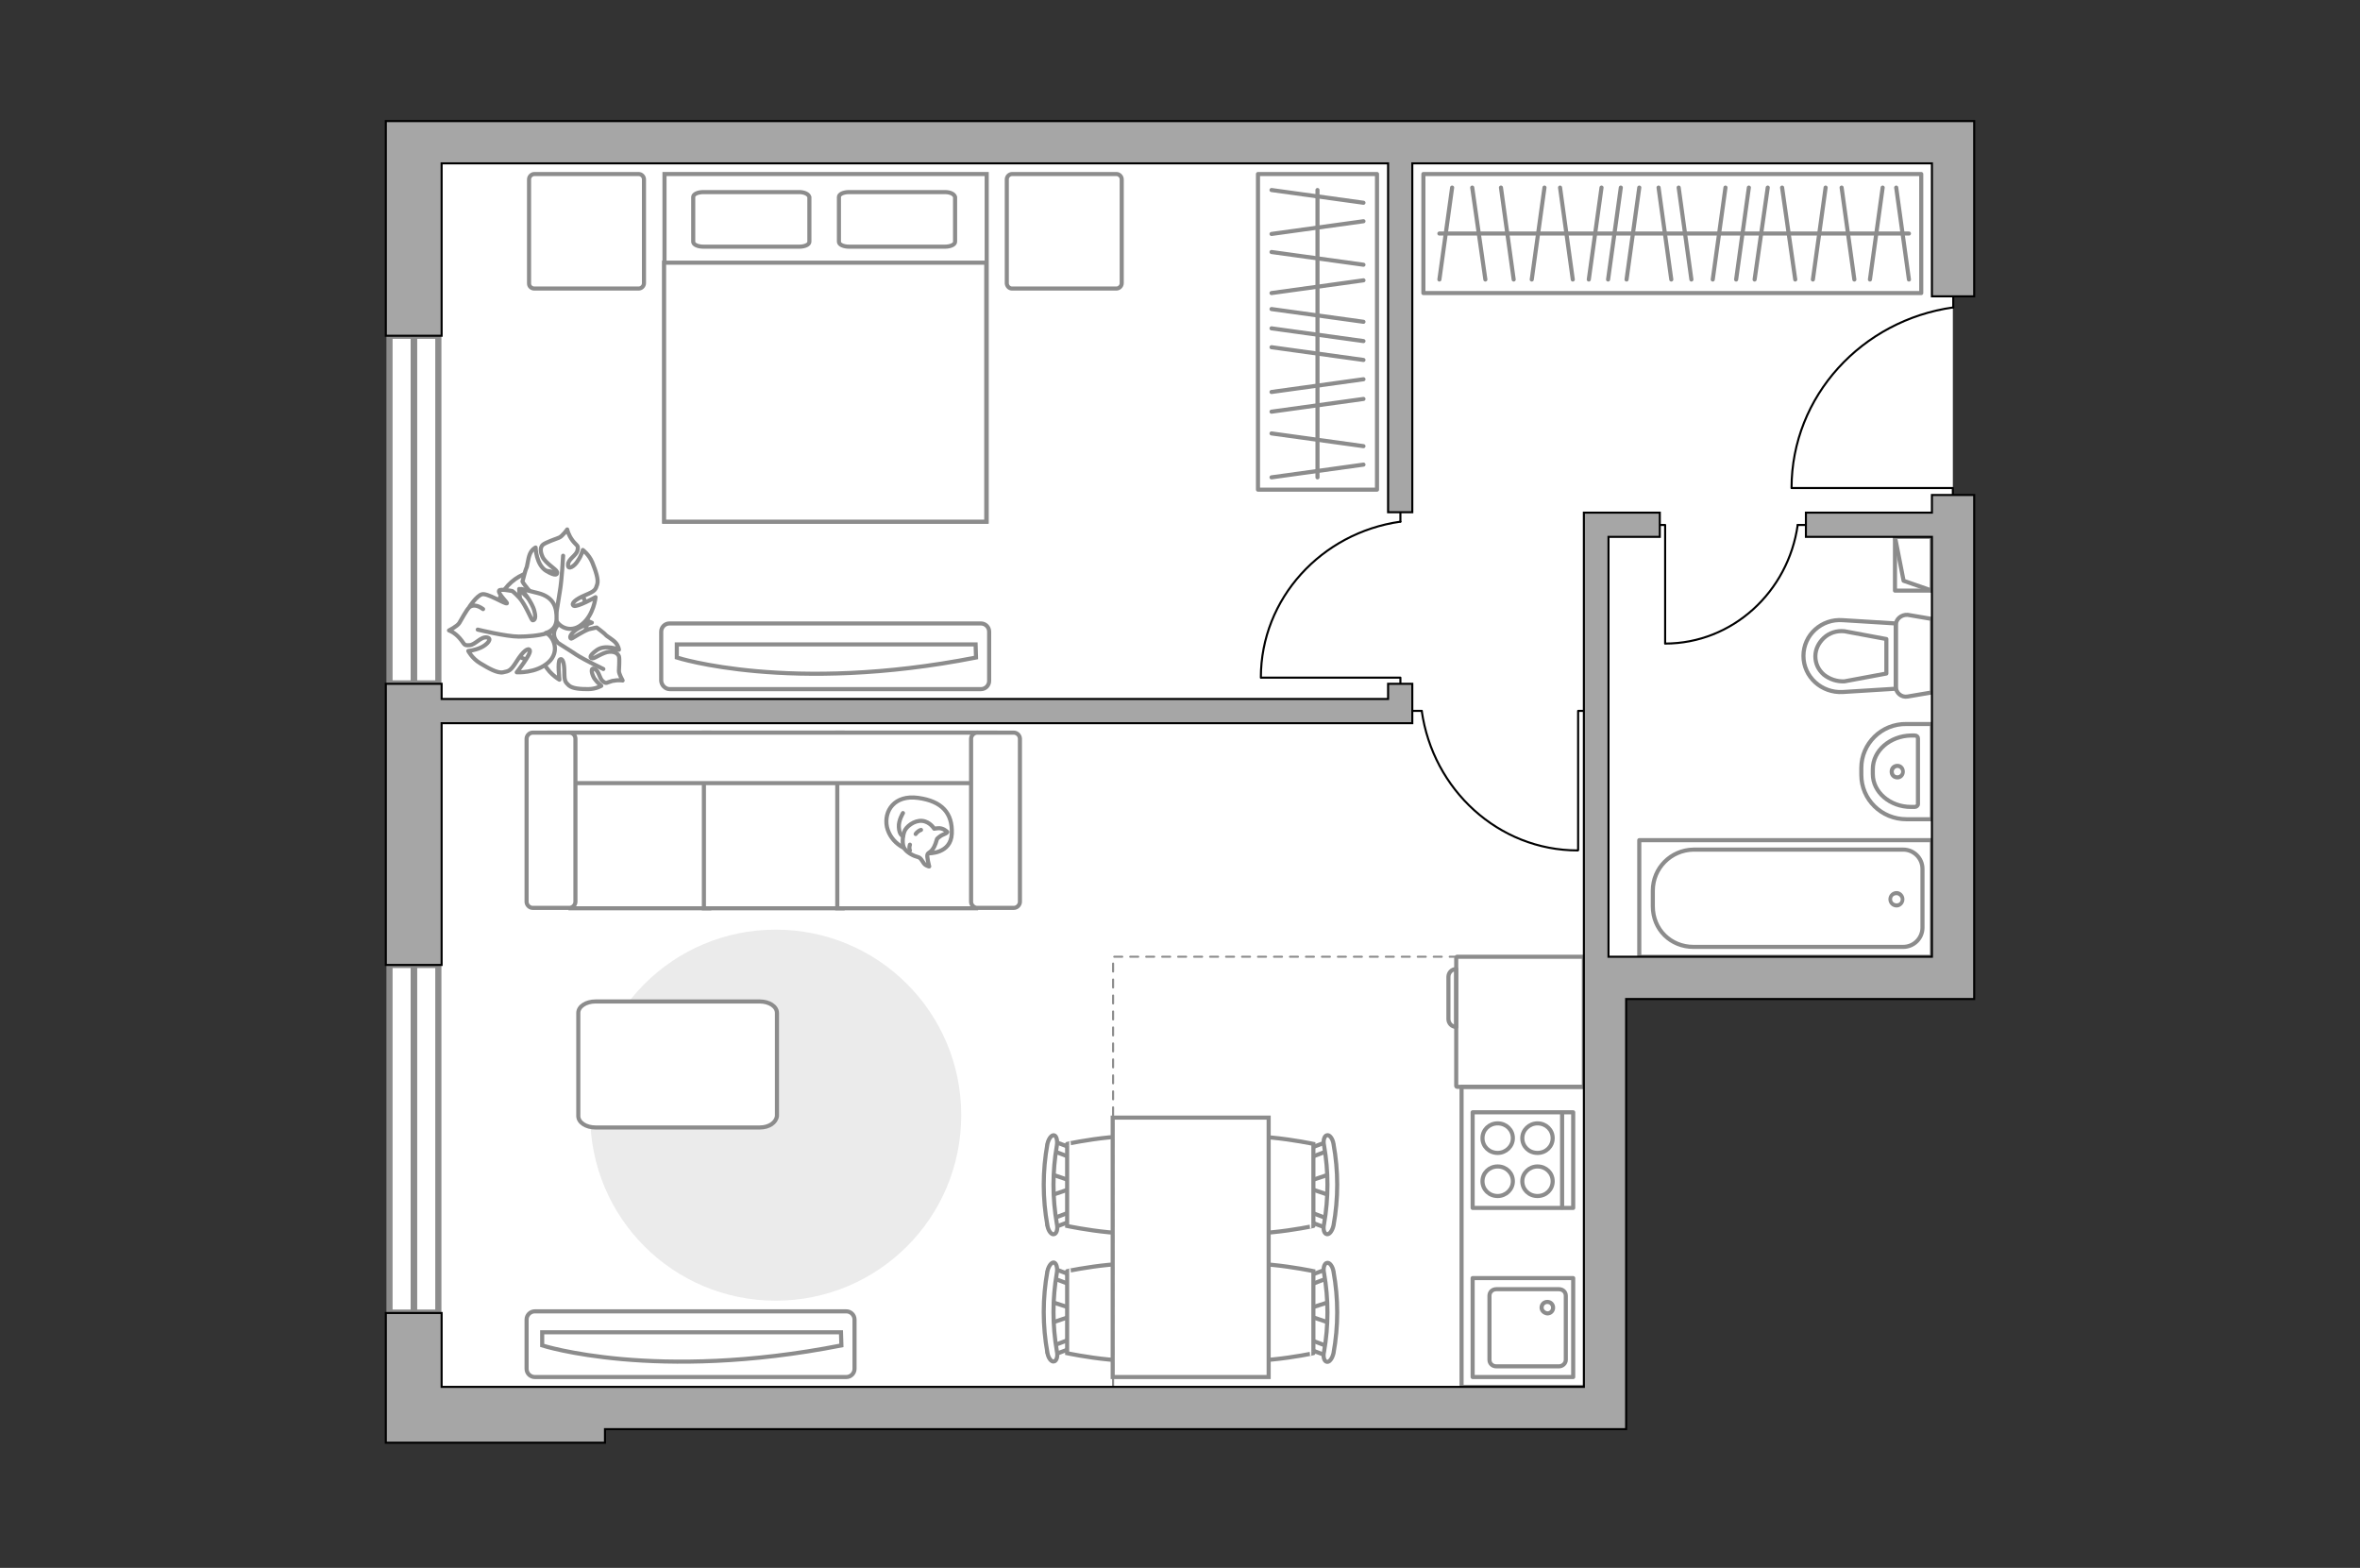 <?xml version="1.0" encoding="utf-8"?>
<!-- Generator: Adobe Illustrator 18.1.1, SVG Export Plug-In . SVG Version: 6.00 Build 0)  -->
<svg version="1.1" id="Слой_1" xmlns="http://www.w3.org/2000/svg" xmlns:xlink="http://www.w3.org/1999/xlink" x="0px" y="0px"
	 width="575px" height="382px" viewBox="0 0 575 382" enable-background="new 0 0 575 382" xml:space="preserve">
<rect x="0" y="0" width="575" height="382" fill="#333333" stroke="none"/>
<g id="bg">
	<polygon fill="#FFFFFF" points="475.8,34 390.2,34 371.2,34 100.8,34 100.8,343 390.2,343 390.2,240.3 475.8,240.3 	"/>
</g>
<g id="windows">
	<g>
		<path id="Vector_118_4_" fill="#FFFFFF" stroke="#8C8C8C" stroke-width="1.5" stroke-linecap="round" stroke-miterlimit="10" d="
			M100.8,81.8h-5.9v84.7h5.9V81.8z"/>
		<path id="Vector_124_4_" fill="#FFFFFF" stroke="#8C8C8C" stroke-width="1.5" stroke-linecap="round" stroke-miterlimit="10" d="
			M106.8,81.8h-5.9v84.7h5.9V81.8z"/>
	</g>
	<g>
		<path id="Vector_118_1_" fill="#FFFFFF" stroke="#8C8C8C" stroke-width="1.5" stroke-linecap="round" stroke-miterlimit="10" d="
			M100.8,235.1h-5.9v84.7h5.9V235.1z"/>
		<path id="Vector_124_1_" fill="#FFFFFF" stroke="#8C8C8C" stroke-width="1.5" stroke-linecap="round" stroke-miterlimit="10" d="
			M106.8,235.1h-5.9v84.7h5.9V235.1z"/>
	</g>
</g>
<g id="furniture">
	<g>
		
			<rect x="346.8" y="42.4" fill="none" stroke="#8C8C8C" stroke-linecap="round" stroke-linejoin="round" stroke-miterlimit="10" width="121.3" height="29"/>
		
			<line fill="none" stroke="#8C8C8C" stroke-linecap="round" stroke-linejoin="round" stroke-miterlimit="10" x1="434.2" y1="45.7" x2="437.4" y2="68.1"/>
		
			<line fill="none" stroke="#8C8C8C" stroke-linecap="round" stroke-linejoin="round" stroke-miterlimit="10" x1="448.7" y1="45.7" x2="451.8" y2="68.1"/>
		
			<line fill="none" stroke="#8C8C8C" stroke-linecap="round" stroke-linejoin="round" stroke-miterlimit="10" x1="430.7" y1="45.7" x2="427.5" y2="68.1"/>
		
			<line fill="none" stroke="#8C8C8C" stroke-linecap="round" stroke-linejoin="round" stroke-miterlimit="10" x1="426.1" y1="45.7" x2="423" y2="68.1"/>
		
			<line fill="none" stroke="#8C8C8C" stroke-linecap="round" stroke-linejoin="round" stroke-miterlimit="10" x1="420.4" y1="45.7" x2="417.3" y2="68.1"/>
		
			<line fill="none" stroke="#8C8C8C" stroke-linecap="round" stroke-linejoin="round" stroke-miterlimit="10" x1="399.4" y1="45.7" x2="396.3" y2="68.1"/>
		
			<line fill="none" stroke="#8C8C8C" stroke-linecap="round" stroke-linejoin="round" stroke-miterlimit="10" x1="394.9" y1="45.7" x2="391.8" y2="68.1"/>
		
			<line fill="none" stroke="#8C8C8C" stroke-linecap="round" stroke-linejoin="round" stroke-miterlimit="10" x1="353.8" y1="45.7" x2="350.7" y2="68.1"/>
		
			<line fill="none" stroke="#8C8C8C" stroke-linecap="round" stroke-linejoin="round" stroke-miterlimit="10" x1="444.8" y1="45.7" x2="441.7" y2="68.1"/>
		
			<line fill="none" stroke="#8C8C8C" stroke-linecap="round" stroke-linejoin="round" stroke-miterlimit="10" x1="458.7" y1="45.7" x2="455.6" y2="68.1"/>
		
			<line fill="none" stroke="#8C8C8C" stroke-linecap="round" stroke-linejoin="round" stroke-miterlimit="10" x1="365.7" y1="45.7" x2="368.8" y2="68.1"/>
		
			<line fill="none" stroke="#8C8C8C" stroke-linecap="round" stroke-linejoin="round" stroke-miterlimit="10" x1="358.7" y1="45.7" x2="361.9" y2="68.1"/>
		
			<line fill="none" stroke="#8C8C8C" stroke-linecap="round" stroke-linejoin="round" stroke-miterlimit="10" x1="380.1" y1="45.7" x2="383.2" y2="68.1"/>
		
			<line fill="none" stroke="#8C8C8C" stroke-linecap="round" stroke-linejoin="round" stroke-miterlimit="10" x1="409" y1="45.7" x2="412.1" y2="68.1"/>
		
			<line fill="none" stroke="#8C8C8C" stroke-linecap="round" stroke-linejoin="round" stroke-miterlimit="10" x1="404.1" y1="45.7" x2="407.2" y2="68.1"/>
		
			<line fill="none" stroke="#8C8C8C" stroke-linecap="round" stroke-linejoin="round" stroke-miterlimit="10" x1="376.3" y1="45.7" x2="373.2" y2="68.1"/>
		
			<line fill="none" stroke="#8C8C8C" stroke-linecap="round" stroke-linejoin="round" stroke-miterlimit="10" x1="390.2" y1="45.7" x2="387.1" y2="68.1"/>
		
			<line fill="none" stroke="#8C8C8C" stroke-linecap="round" stroke-linejoin="round" stroke-miterlimit="10" x1="462" y1="45.7" x2="465.1" y2="68.1"/>
		
			<line fill="none" stroke="#8C8C8C" stroke-linecap="round" stroke-linejoin="round" stroke-miterlimit="10" x1="350.7" y1="56.9" x2="465.1" y2="56.9"/>
	</g>
	<g>
		
			<rect x="306.5" y="42.4" fill="none" stroke="#8C8C8C" stroke-linecap="round" stroke-linejoin="round" stroke-miterlimit="10" width="29" height="76.9"/>
		
			<line fill="none" stroke="#8C8C8C" stroke-linecap="round" stroke-linejoin="round" stroke-miterlimit="10" x1="332.2" y1="108.7" x2="309.8" y2="105.6"/>
		
			<line fill="none" stroke="#8C8C8C" stroke-linecap="round" stroke-linejoin="round" stroke-miterlimit="10" x1="332.2" y1="87.7" x2="309.8" y2="84.6"/>
		
			<line fill="none" stroke="#8C8C8C" stroke-linecap="round" stroke-linejoin="round" stroke-miterlimit="10" x1="332.2" y1="83.1" x2="309.8" y2="80"/>
		
			<line fill="none" stroke="#8C8C8C" stroke-linecap="round" stroke-linejoin="round" stroke-miterlimit="10" x1="332.2" y1="49.4" x2="309.8" y2="46.3"/>
		
			<line fill="none" stroke="#8C8C8C" stroke-linecap="round" stroke-linejoin="round" stroke-miterlimit="10" x1="332.2" y1="53.9" x2="309.8" y2="57"/>
		
			<line fill="none" stroke="#8C8C8C" stroke-linecap="round" stroke-linejoin="round" stroke-miterlimit="10" x1="332.2" y1="68.3" x2="309.8" y2="71.4"/>
		
			<line fill="none" stroke="#8C8C8C" stroke-linecap="round" stroke-linejoin="round" stroke-miterlimit="10" x1="332.2" y1="97.2" x2="309.8" y2="100.3"/>
		
			<line fill="none" stroke="#8C8C8C" stroke-linecap="round" stroke-linejoin="round" stroke-miterlimit="10" x1="332.2" y1="92.4" x2="309.8" y2="95.5"/>
		
			<line fill="none" stroke="#8C8C8C" stroke-linecap="round" stroke-linejoin="round" stroke-miterlimit="10" x1="332.2" y1="64.5" x2="309.8" y2="61.4"/>
		
			<line fill="none" stroke="#8C8C8C" stroke-linecap="round" stroke-linejoin="round" stroke-miterlimit="10" x1="332.2" y1="78.4" x2="309.8" y2="75.3"/>
		
			<line fill="none" stroke="#8C8C8C" stroke-linecap="round" stroke-linejoin="round" stroke-miterlimit="10" x1="332.2" y1="113.2" x2="309.8" y2="116.3"/>
		
			<line fill="none" stroke="#8C8C8C" stroke-linecap="round" stroke-linejoin="round" stroke-miterlimit="10" x1="321" y1="46.3" x2="321" y2="116.3"/>
	</g>
	<path id="Vector_96_1_" fill="#EBEBEB" d="M189,226.5c25,0,45.2,20.2,45.2,45.2S214,316.9,189,316.9s-45.2-20.2-45.2-45.2
		S164,226.5,189,226.5z"/>
	<g>
		<path id="Vector_54_1_" fill="#FFFFFF" stroke="#8C8C8C" stroke-miterlimit="10" d="M139,178.5h33.8v42.8H139V178.5z"/>
		<path id="Vector_55_1_" fill="#FFFFFF" stroke="#8C8C8C" stroke-miterlimit="10" d="M171.5,178.5h33.8v42.8h-33.8V178.5z"/>
		<path id="Vector_56_1_" fill="#FFFFFF" stroke="#8C8C8C" stroke-miterlimit="10" d="M204,178.5h33.8v42.8H204V178.5z"/>
		<path id="Vector_57_1_" fill="#FFFFFF" stroke="#8C8C8C" stroke-miterlimit="10" d="M137.2,190.8l-3.2-12.3h108.5v12.3H137.2z"/>
		<path id="Vector_58_1_" fill="#FFFFFF" stroke="#8C8C8C" stroke-miterlimit="10" d="M140.2,180v39.7c0,0.8-0.7,1.5-1.5,1.5h-8.9
			c-0.8,0-1.5-0.7-1.5-1.5V180c0-0.8,0.7-1.5,1.5-1.5h8.9C139.6,178.5,140.2,179.2,140.2,180z"/>
		<path id="Vector_59_1_" fill="#FFFFFF" stroke="#8C8C8C" stroke-miterlimit="10" d="M248.5,180v39.7c0,0.8-0.7,1.5-1.5,1.5h-8.9
			c-0.8,0-1.5-0.7-1.5-1.5V180c0-0.8,0.7-1.5,1.5-1.5h8.9C247.8,178.5,248.5,179.2,248.5,180z"/>
		<g>
			<path fill="#FFFFFF" stroke="#8C8C8C" stroke-linecap="round" stroke-linejoin="round" stroke-miterlimit="10" d="M226.2,207.9
				c0,0,5.5,0.2,5.7-4.8s-2.4-7.9-8.2-8.7s-8.4,3.2-7.6,7.1C217,205.3,220.7,207.9,226.2,207.9z"/>
			<path fill="#FFFFFF" stroke="#8C8C8C" stroke-linecap="round" stroke-linejoin="round" stroke-miterlimit="10" d="M228.3,204.4
				c0,0,0.6-0.7,1.6-1.1c1-0.4,0.9-0.6,0.9-0.6s-1-1.1-2.4-0.9c-0.8,0.1-0.8,0.1-0.8,0.1s-1-1.7-2.9-1.9s-4,1.4-4.4,2.7
				c-0.4,1.2-0.6,3.1,0.1,4.1c0.7,1,2.3,1.8,3.2,2c1,0.2,1.2,1.6,2,2s0.8,0.3,0.8,0.3s-0.7-2.5-0.4-3
				C226.3,207.5,227.4,207.8,228.3,204.4z"/>
			<path fill="#FFFFFF" stroke="#8C8C8C" stroke-linecap="round" stroke-linejoin="round" stroke-miterlimit="10" d="M223.1,203.2
				c0,0,0.4-0.7,1.3-1"/>
			<path fill="#FFFFFF" stroke="#8C8C8C" stroke-linecap="round" stroke-linejoin="round" stroke-miterlimit="10" d="M221.7,205.8
				c0,0-0.3,0.8,0,1.4"/>
			<path fill="none" stroke="#8C8C8C" stroke-linecap="round" stroke-linejoin="round" stroke-miterlimit="10" d="M220,203.7
				c0,0-0.9-0.2-1-2.2c-0.1-1.6,1-3.4,1-3.4"/>
		</g>
	</g>
	<path id="Vector_84_1_" fill="#FFFFFF" stroke="#8C8C8C" stroke-miterlimit="10" d="M185.1,274.7h-40c-2.3,0-4.2-1.2-4.2-2.8v-25.1
		c0-1.6,1.9-2.8,4.2-2.8h40c2.3,0,4.2,1.2,4.2,2.8v25.1C189.1,273.5,187.4,274.7,185.1,274.7z"/>
	<g>
		<g>
			<path fill="#FFFFFF" stroke="#8C8C8C" stroke-miterlimit="10" d="M130.3,335.5h75.9c1.1,0,2-0.9,2-2v-12c0-1.1-0.9-2-2-2h-75.9
				c-1.1,0-2,0.9-2,2v12C128.3,334.6,129.2,335.5,130.3,335.5z"/>
			<path id="Vector_103_2_" fill="#FFFFFF" stroke="#8C8C8C" stroke-miterlimit="10" d="M204.9,324.6h-72.8v3.2c0,0,27.6,8.9,72.9,0
				L204.9,324.6z"/>
		</g>
	</g>
	<path id="Vector_97_4_" fill="#FFFFFF" stroke="#8C8C8C" stroke-miterlimit="10" d="M246.6,70.3H272c0.7,0,1.3-0.6,1.3-1.3V43.7
		c0-0.7-0.6-1.3-1.3-1.3h-25.4c-0.7,0-1.3,0.6-1.3,1.3v25.4C245.4,69.8,245.9,70.3,246.6,70.3z"/>
	<path id="Vector_97_1_" fill="#FFFFFF" stroke="#8C8C8C" stroke-miterlimit="10" d="M130.2,70.3h25.4c0.7,0,1.3-0.6,1.3-1.3V43.7
		c0-0.7-0.6-1.3-1.3-1.3h-25.4c-0.7,0-1.3,0.6-1.3,1.3v25.4C128.9,69.8,129.5,70.3,130.2,70.3z"/>
	<g>
		<path id="Vector_98_2_" fill="#FFFFFF" stroke="#8C8C8C" stroke-miterlimit="10" d="M161.9,127.1h78.5V42.4h-78.5V127.1z"/>
		<path id="Vector_99_2_" fill="#FFFFFF" stroke="#8C8C8C" stroke-miterlimit="10" d="M240.3,127.1h-78.5V64H231h9.3v8.6V127.1z"/>
		<path id="Vector_100_2_" fill="#FFFFFF" stroke="#8C8C8C" stroke-miterlimit="10" d="M194.7,46.8h-23.3c-1.4,0-2.5,0.5-2.5,1.2
			v10.9c0,0.7,1.1,1.2,2.5,1.2h23.3c1.4,0,2.5-0.5,2.5-1.2V48C197,47.3,196,46.8,194.7,46.8z"/>
		<path id="Vector_101_2_" fill="#FFFFFF" stroke="#8C8C8C" stroke-miterlimit="10" d="M230.2,46.8h-23.3c-1.4,0-2.5,0.5-2.5,1.2
			v10.9c0,0.7,1.1,1.2,2.5,1.2h23.3c1.4,0,2.5-0.5,2.5-1.2V48C232.5,47.3,231.6,46.8,230.2,46.8z"/>
	</g>
	<g>
		<g>
			<path fill="#FFFFFF" stroke="#8C8C8C" stroke-miterlimit="10" d="M163.2,167.9H239c1.1,0,2-0.9,2-2v-12c0-1.1-0.9-2-2-2h-75.9
				c-1.1,0-2,0.9-2,2v12C161.2,167,162.1,167.9,163.2,167.9z"/>
			<path id="Vector_103_1_" fill="#FFFFFF" stroke="#8C8C8C" stroke-miterlimit="10" d="M237.7,157h-72.8v3.2c0,0,27.6,8.9,72.9,0
				L237.7,157z"/>
		</g>
	</g>
	<g>
		<g id="Group_6_1_">
			<g id="Group_7_1_">
				<path id="Vector_15_1_" fill="#FFFFFF" stroke="#8C8C8C" stroke-miterlimit="10" d="M255.9,317.1l5.6,1.8v1.6l-5.6,1.9V317.1z"
					/>
			</g>
			<g id="Group_8_1_">
				<path id="Vector_16_1_" fill="#FFFFFF" stroke="#8C8C8C" stroke-miterlimit="10" d="M261.3,327.6c0,0.5-0.3,1-0.6,1l-4.5,1.7
					c-0.4,0.2-0.8-0.2-1-0.8c-0.1-0.6,0.2-1.2,0.5-1.3l4.5-1.7c0.4-0.2,0.8,0.2,1,0.8C261.3,327.4,261.3,327.6,261.3,327.6z"/>
			</g>
			<g id="Group_9_1_">
				<path id="Vector_17_1_" fill="#FFFFFF" stroke="#8C8C8C" stroke-miterlimit="10" d="M261.3,311.7c0,0.1,0,0.2,0,0.3
					c-0.1,0.6-0.5,1-1,0.8l-4.5-1.7c-0.4-0.2-0.7-0.8-0.5-1.4c0.1-0.6,0.5-1,1-0.8l4.5,1.7C261.1,310.8,261.3,311.2,261.3,311.7z"/>
			</g>
			<path id="Vector_18_1_" fill="#FFFFFF" stroke="#8C8C8C" stroke-miterlimit="10" d="M283.4,309.7c3.5,3.5,3.5,16.5,0,20
				c-4.1,4.1-23.4,0-23.4,0v-20C260,309.7,279.3,305.6,283.4,309.7z"/>
			<path id="Vector_19_1_" fill="#FFFFFF" stroke="#8C8C8C" stroke-miterlimit="10" d="M257.5,310.1c-1.1,6.3-1.1,12.8,0,19.1
				c0.3,1.3-0.1,2.4-0.7,2.5c-0.6,0.2-1.4-0.8-1.6-2.1c-1.2-6.6-1.2-13.3,0-19.9c0.3-1.3,1-2.2,1.6-2.1
				C257.4,307.8,257.7,308.9,257.5,310.1z"/>
		</g>
		<g id="Group_2_2_">
			<g id="Group_3_2_">
				<path id="Vector_10_2_" fill="#FFFFFF" stroke="#8C8C8C" stroke-miterlimit="10" d="M255.9,286l5.6,1.9v1.5l-5.6,1.9V286z"/>
			</g>
			<g id="Group_4_2_">
				<path id="Vector_11_2_" fill="#FFFFFF" stroke="#8C8C8C" stroke-miterlimit="10" d="M261.3,296.6c0,0.5-0.3,1-0.6,1l-4.5,1.7
					c-0.4,0.2-0.8-0.2-1-0.8c-0.1-0.6,0.2-1.2,0.5-1.3l4.5-1.7c0.4-0.2,0.8,0.2,1,0.8C261.3,296.4,261.3,296.5,261.3,296.6z"/>
			</g>
			<g id="Group_5_2_">
				<path id="Vector_12_2_" fill="#FFFFFF" stroke="#8C8C8C" stroke-miterlimit="10" d="M261.3,280.7c0,0.1,0,0.2,0,0.3
					c-0.1,0.6-0.5,1-1,0.8l-4.5-1.7c-0.4-0.2-0.7-0.8-0.5-1.4c0.1-0.6,0.5-1,1-0.8l4.5,1.7C261.1,279.8,261.3,280.2,261.3,280.7z"/>
			</g>
			<path id="Vector_13_2_" fill="#FFFFFF" stroke="#8C8C8C" stroke-miterlimit="10" d="M283.4,278.7c3.5,3.5,3.5,16.5,0,20
				c-4.1,4.1-23.4,0-23.4,0v-20C260,278.7,279.3,274.5,283.4,278.7z"/>
			<path id="Vector_14_2_" fill="#FFFFFF" stroke="#8C8C8C" stroke-miterlimit="10" d="M257.5,279.1c-1.1,6.3-1.1,12.8,0,19.1
				c0.3,1.3-0.1,2.4-0.7,2.5c-0.6,0.2-1.4-0.8-1.6-2.1c-1.2-6.6-1.2-13.3,0-19.9c0.3-1.3,1-2.2,1.6-2.1S257.7,277.9,257.5,279.1z"/>
		</g>
		<g id="Group_14_2_">
			<g id="Group_15_2_">
				<path id="Vector_25_1_" fill="#FFFFFF" stroke="#8C8C8C" stroke-miterlimit="10" d="M324.2,322.4l-5.6-1.9v-1.6l5.6-1.8V322.4z"
					/>
			</g>
			<g id="Group_16_2_">
				<path id="Vector_26_1_" fill="#FFFFFF" stroke="#8C8C8C" stroke-miterlimit="10" d="M318.7,311.7c0-0.5,0.3-1,0.6-1l4.5-1.7
					c0.4-0.2,0.8,0.2,1,0.8c0.1,0.6-0.2,1.2-0.5,1.3l-4.5,1.7c-0.4,0.2-0.8-0.2-1-0.8C318.7,312,318.7,311.9,318.7,311.7z"/>
			</g>
			<g id="Group_17_2_">
				<path id="Vector_27_1_" fill="#FFFFFF" stroke="#8C8C8C" stroke-miterlimit="10" d="M318.7,327.7c0-0.1,0-0.2,0-0.3
					c0.1-0.6,0.5-1,1-0.8l4.5,1.7c0.4,0.2,0.7,0.8,0.5,1.4c-0.1,0.6-0.5,1-1,0.8l-4.5-1.7C318.9,328.6,318.7,328.2,318.7,327.7z"/>
			</g>
			<path id="Vector_28_2_" fill="#FFFFFF" stroke="#8C8C8C" stroke-miterlimit="10" d="M296.6,329.7c-3.5-3.5-3.5-16.5,0-20
				c4.1-4.1,23.4,0,23.4,0v20C320.1,329.7,300.8,333.8,296.6,329.7z"/>
			<path id="Vector_29_2_" fill="#FFFFFF" stroke="#8C8C8C" stroke-miterlimit="10" d="M322.6,329.3c1.1-6.3,1.1-12.8,0-19.1
				c-0.3-1.3,0.1-2.4,0.7-2.5c0.6-0.2,1.4,0.8,1.6,2.1c1.2,6.6,1.2,13.3,0,19.9c-0.3,1.3-1,2.2-1.6,2.1
				C322.6,331.7,322.3,330.5,322.6,329.3z"/>
		</g>
		<g id="Group_18_2_">
			<g id="Group_19_2_">
				<path id="Vector_30_2_" fill="#FFFFFF" stroke="#8C8C8C" stroke-miterlimit="10" d="M324.2,291.3l-5.6-1.9v-1.5l5.6-1.9V291.3z"
					/>
			</g>
			<g id="Group_20_2_">
				<path id="Vector_31_2_" fill="#FFFFFF" stroke="#8C8C8C" stroke-miterlimit="10" d="M318.7,280.7c0-0.5,0.3-1,0.6-1l4.5-1.7
					c0.4-0.2,0.8,0.2,1,0.8c0.1,0.6-0.2,1.2-0.5,1.3l-4.5,1.7c-0.4,0.2-0.8-0.2-1-0.8C318.7,280.9,318.7,280.9,318.7,280.7z"/>
			</g>
			<g id="Group_21_2_">
				<path id="Vector_32_2_" fill="#FFFFFF" stroke="#8C8C8C" stroke-miterlimit="10" d="M318.7,296.6c0-0.1,0-0.2,0-0.3
					c0.1-0.6,0.5-1,1-0.8l4.5,1.7c0.4,0.2,0.7,0.8,0.5,1.4c-0.1,0.6-0.5,1-1,0.8l-4.5-1.7C318.9,297.6,318.7,297.1,318.7,296.6z"/>
			</g>
			<path id="Vector_33_2_" fill="#FFFFFF" stroke="#8C8C8C" stroke-miterlimit="10" d="M296.6,298.7c-3.5-3.5-3.5-16.5,0-20
				c4.1-4.1,23.4,0,23.4,0v20C320.1,298.7,300.8,302.8,296.6,298.7z"/>
			<path id="Vector_34_2_" fill="#FFFFFF" stroke="#8C8C8C" stroke-miterlimit="10" d="M322.6,298.2c1.1-6.3,1.1-12.8,0-19.1
				c-0.3-1.3,0.1-2.4,0.7-2.5c0.6-0.2,1.4,0.8,1.6,2.1c1.2,6.6,1.2,13.3,0,19.9c-0.3,1.3-1,2.2-1.6,2.1
				C322.6,300.6,322.3,299.5,322.6,298.2z"/>
		</g>
		<path id="Vector_35_1_" fill="#FFFFFF" stroke="#8C8C8C" stroke-miterlimit="10" d="M271.1,335.5v-63.2h38v51.1v12.1H271.1z"/>
		<path id="kitchen_1_" fill="none" stroke="#8C8C8C" stroke-linecap="round" stroke-linejoin="round" stroke-miterlimit="10" d="
			M293.1,317.1"/>
	</g>
	<g>
		<path id="Vector_8_1_" fill="none" stroke="#8C8C8C" stroke-linecap="round" stroke-linejoin="round" stroke-miterlimit="10" d="
			M354.8,233.4v31.2c0,0.1,0.1,0.2,0.2,0.2h30.9v-31.7H355C354.9,233.2,354.8,233.3,354.8,233.4z"/>
		<path id="Vector_9_1_" fill="none" stroke="#8C8C8C" stroke-linecap="round" stroke-linejoin="round" stroke-miterlimit="10" d="
			M354.8,250.2v-14.1c-1.1,0-1.9,0.9-1.9,1.9v10.3C352.9,249.3,353.7,250.2,354.8,250.2z"/>
	</g>
	<g>
		<path id="Vector_60_2_" fill="#FFFFFF" stroke="#8C8C8C" stroke-miterlimit="10" d="M140.2,157.8c4.2-4.5,3.9-11.6-0.6-15.8
			s-11.6-3.9-15.8,0.6c-4.2,4.5-3.9,11.6,0.6,15.8C128.9,162.6,136,162.4,140.2,157.8z"/>
		<path fill="#FFFFFF" stroke="#8C8C8C" stroke-linecap="round" stroke-linejoin="round" stroke-miterlimit="10" d="M135.7,156.3
			c0,0-1.4-1.4-0.3-3.3c1.1-1.9,2.7-3.3,5.7-2.4c3,1,3.1,1.1,3.1,1.1s-3.2,1-4.4,2.2c-1.3,1.2-0.8,1.7-0.6,1.7s2.8-1.8,4.3-2.3
			c1.6-0.4,1.9-0.4,1.9-0.4s2,1.5,2.2,1.8s1.7,1.1,2.4,1.9c0.7,0.8,0.8,1.7,0.8,1.7s-3.3-1.4-5.4,0.1c-2.1,1.5-1.6,2-1,2
			c0.5,0,2.6-1.5,4-1.6s2.1,0.4,2.4,1.1c0.2,0.7,0,2.9,0,3.6c0,0.7,0.9,2.3,0.9,2.3s-1-0.2-2.5,0.1c-1.5,0.4-1.4,0.8-2.3,0.1
			s-0.9-2.5-2-3s-0.8,1.1-0.1,2.3c0.8,1.1,1.7,1.8,1.7,1.8s-1.3,0.8-3.2,0.8c-1.8,0-3.8-0.1-4.7-0.9c-0.8-0.8-1.1-0.9-1.1-3.2
			c0-2.2-0.4-3.6-1.1-3.1c-0.6,0.5-0.1,4.9-0.1,4.9s-3.2-1.8-4.1-4.9C131.3,157.7,134.1,156,135.7,156.3z"/>
		<path fill="none" stroke="#8C8C8C" stroke-linecap="round" stroke-linejoin="round" stroke-miterlimit="10" d="M147,163
			c0,0-4.6-2.2-6.6-3.5c-1.3-0.9-3.8-2.4-4.8-3.1c-1.5-1-2.6-2.3-3.4-3.9"/>
		<path fill="#FFFFFF" stroke="#8C8C8C" stroke-linecap="round" stroke-linejoin="round" stroke-miterlimit="10" d="M135.3,150.6
			c0,0-0.8,2.2-3.3,1.8s-4.8-1.4-5.2-5c-0.3-3.6-0.3-3.9-0.3-3.9s2.5,2.9,4.4,3.7s2.2,0.1,2.1-0.1c-0.1-0.2-3.2-2.1-4.4-3.6
			s-1.3-1.8-1.3-1.8s0.7-2.8,0.9-3.2c0.3-0.4,0.4-2.3,0.9-3.5s1.4-1.6,1.4-1.6s0.1,4.2,2.6,5.7s2.8,0.8,2.6,0.2s-2.8-2.1-3.5-3.6
			s-0.5-2.5,0.1-3s3.1-1.4,3.9-1.7c0.8-0.3,2-2,2-2s0.2,1.2,1.3,2.7c1.1,1.4,1.5,1.1,1.2,2.4c-0.3,1.3-2.3,2.1-2.3,3.5
			c-0.1,1.4,1.6,0.4,2.4-1c0.9-1.3,1.2-2.6,1.2-2.6s1.5,1.1,2.3,3c0.8,2,1.6,4.2,1.2,5.4c-0.4,1.3-0.5,1.6-2.9,2.6s-3.6,2.1-2.8,2.6
			c0.8,0.4,5.3-2.1,5.3-2.1s-0.4,4.3-3.3,6.6C138.8,154.6,135.7,152.4,135.3,150.6z"/>
		<path fill="none" stroke="#8C8C8C" stroke-linecap="round" stroke-linejoin="round" stroke-miterlimit="10" d="M137.2,135.4
			c0,0-0.3,5.9-0.8,8.7c-0.3,1.8-0.8,5.2-1.1,6.6c-0.4,2-1.3,3.9-2.6,5.4"/>
		<g>
			<path fill="#FFFFFF" stroke="#8C8C8C" stroke-linecap="round" stroke-linejoin="round" stroke-miterlimit="10" d="M117.7,148.4
				c-1.5-1.1-2.6-1-3.3-0.5c-0.7,0.6-2,3.1-2.5,3.9c-0.5,0.8-2.5,1.8-2.5,1.8s1.3,0.4,2.6,1.9c1.3,1.5,0.9,1.8,2.4,1.7
				c1.4-0.1,2.7-2.1,4.2-1.9c1.5,0.2,0.1,1.8-1.5,2.5s-3,0.8-3,0.8s0.9,1.8,2.9,3s4.2,2.5,5.6,2.2s1.8-0.3,3.3-2.7s2.9-3.5,3.2-2.6
				s-3.2,5.3-3.2,5.3s4.7,0.3,7.7-2.4s1.2-6.4-0.6-7.2c0,0,2.5-0.5,2.6-3.3s-0.6-5.4-4.5-6.4s-4.1-1-4.1-1s2.7,3.2,3.2,5.4
				c0.6,2.2-0.3,2.3-0.5,2.2s-1.7-3.8-3.1-5.4c-1.4-1.5-1.8-1.7-1.8-1.7s-3-0.6-3.2-0.1c-0.3,0.8,2.1,2.9,1.9,3.1
				c-0.5,0.2-4.8-2.6-6.1-2.2c-1.3,0.4-3,3-3,3"/>
			<path fill="none" stroke="#8C8C8C" stroke-linecap="round" stroke-linejoin="round" stroke-miterlimit="10" d="M116.4,153.4
				c0,0,6.9,1.7,10,1.7c2,0,4.8-0.2,6.8-0.8"/>
		</g>
	</g>
	<path id="Vector_148_1_" fill="none" stroke="#8C8C8C" stroke-linecap="round" stroke-linejoin="round" stroke-miterlimit="10" d="
		M385.8,264.8h-29.7v73.1h29.8"/>
</g>
<g id="plan">
	
		<polyline fill="none" stroke="#8C8C8C" stroke-width="0.5" stroke-linecap="round" stroke-linejoin="round" stroke-dasharray="1.946,1.946" points="
		271.2,337.9 271.2,233.1 385.9,233.1 	"/>
	<g>
		<g id="Group_27_1_">
			
				<path id="Vector_140_1_" fill="none" stroke="#8C8C8C" stroke-linecap="round" stroke-linejoin="round" stroke-miterlimit="10" d="
				M358.8,311.4v24.1h24.5v-24.1H358.8z"/>
		</g>
		<g>
			
				<path id="Vector_139_1_" fill="none" stroke="#8C8C8C" stroke-linecap="round" stroke-linejoin="round" stroke-miterlimit="10" d="
				M375.6,318.6c0-0.8,0.6-1.4,1.4-1.4s1.4,0.6,1.4,1.4s-0.6,1.4-1.4,1.4C376.2,319.9,375.6,319.3,375.6,318.6z"/>
			
				<path id="Vector_141_1_" fill="none" stroke="#8C8C8C" stroke-linecap="round" stroke-linejoin="round" stroke-miterlimit="10" d="
				M381.5,331.3v-15.6c0-0.9-0.7-1.6-1.7-1.6h-15.2c-1,0-1.7,0.7-1.7,1.6v15.6c0,0.9,0.7,1.6,1.7,1.6h15.2
				C380.7,332.9,381.5,332.2,381.5,331.3z"/>
		</g>
	</g>
	<g>
		
			<path id="Vector_142_1_" fill="none" stroke="#8C8C8C" stroke-linecap="round" stroke-linejoin="round" stroke-miterlimit="10" d="
			M358.8,271v23.3h24.5V271H358.8z"/>
		<g id="Group_28_1_">
			<g id="Group_29_1_">
				
					<path id="Vector_143_1_" fill="none" stroke="#8C8C8C" stroke-linecap="round" stroke-linejoin="round" stroke-miterlimit="10" d="
					M368.6,287.8c0-2-1.6-3.6-3.7-3.6s-3.7,1.6-3.7,3.6s1.6,3.6,3.7,3.6C366.9,291.4,368.6,289.8,368.6,287.8z"/>
				
					<path id="Vector_144_1_" fill="none" stroke="#8C8C8C" stroke-linecap="round" stroke-linejoin="round" stroke-miterlimit="10" d="
					M378.3,287.8c0-2-1.6-3.6-3.7-3.6c-2,0-3.7,1.6-3.7,3.6s1.6,3.6,3.7,3.6C376.7,291.4,378.3,289.8,378.3,287.8z"/>
			</g>
			<g id="Group_30_1_">
				
					<path id="Vector_145_1_" fill="none" stroke="#8C8C8C" stroke-linecap="round" stroke-linejoin="round" stroke-miterlimit="10" d="
					M368.6,277.3c0-2-1.6-3.6-3.7-3.6s-3.7,1.6-3.7,3.6s1.6,3.6,3.7,3.6C366.9,280.9,368.6,279.3,368.6,277.3z"/>
				
					<path id="Vector_146_1_" fill="none" stroke="#8C8C8C" stroke-linecap="round" stroke-linejoin="round" stroke-miterlimit="10" d="
					M378.3,277.3c0-2-1.6-3.6-3.7-3.6c-2,0-3.7,1.6-3.7,3.6s1.6,3.6,3.7,3.6C376.7,280.9,378.3,279.3,378.3,277.3z"/>
			</g>
		</g>
		
			<path id="Vector_147_1_" fill="none" stroke="#8C8C8C" stroke-linecap="round" stroke-linejoin="round" stroke-miterlimit="10" d="
			M380.6,294.2v-23"/>
	</g>
	<g id="Group_26_2_">
		
			<path id="Vector_130_2_" fill="none" stroke="#8C8C8C" stroke-linecap="round" stroke-linejoin="round" stroke-miterlimit="10" d="
			M461.9,152.3v15c0,1.5,1.4,2.7,2.9,2.4l5.9-1v-17.9l-5.9-1C463.3,149.7,461.9,150.8,461.9,152.3z"/>
		
			<path id="Vector_131_2_" fill="none" stroke="#8C8C8C" stroke-linecap="round" stroke-linejoin="round" stroke-miterlimit="10" d="
			M439.4,159.8c0,5.1,4.4,9.1,9.6,8.8l12.9-0.8v-15.9l-12.9-0.8C443.8,150.7,439.4,154.7,439.4,159.8z"/>
		
			<path id="Vector_132_2_" fill="none" stroke="#8C8C8C" stroke-linecap="round" stroke-linejoin="round" stroke-miterlimit="10" d="
			M459.6,164.1l-10.2,1.9c-1.8,0.1-3.6-0.5-5-1.6c-1.4-1.2-2.1-2.8-2.1-4.5s0.8-3.3,2.1-4.5c1.3-1.2,3.1-1.8,5-1.6l10.2,1.9V164.1z"
			/>
	</g>
	<g>
		
			<path id="Vector_135_1_" fill="none" stroke="#8C8C8C" stroke-linecap="round" stroke-linejoin="round" stroke-miterlimit="10" d="
			M399.4,233.1h71.3v-28.4h-71.3L399.4,233.1L399.4,233.1z"/>
		
			<path id="Vector_136_1_" fill="none" stroke="#8C8C8C" stroke-linecap="round" stroke-linejoin="round" stroke-miterlimit="10" d="
			M402.7,217v3.8c0,5.7,4.4,9.9,9.9,9.9h51.1c2.6,0,4.7-2.1,4.7-4.7v-14.3c0-2.6-2.1-4.7-4.7-4.7h-51.1
			C407.1,207.1,402.7,211.5,402.7,217z"/>
		<path fill="#8C8C8C" d="M464,219.1c0-1.1-0.9-2-1.9-2c-1.1,0-2,0.9-2,2s0.9,2,2,2C463.1,221.1,464,220.2,464,219.1z M463.1,219.1
			c0,0.6-0.4,1-1,1s-1.1-0.4-1.1-1s0.4-1,1.1-1C462.6,218.1,463.1,218.6,463.1,219.1z"/>
	</g>
	<g>
		
			<path id="Vector_133_2_" fill="none" stroke="#8C8C8C" stroke-linecap="round" stroke-linejoin="round" stroke-miterlimit="10" d="
			M456.3,187.4v1.2c0,4.4,4.2,8,9.3,8h0.9c0.4,0,0.8-0.3,0.8-0.7v-16c0-0.4-0.3-0.7-0.8-0.7h-0.9
			C460.5,179.3,456.3,182.9,456.3,187.4z"/>
		
			<path id="Vector_134_2_" fill="none" stroke="#8C8C8C" stroke-linecap="round" stroke-linejoin="round" stroke-miterlimit="10" d="
			M453.5,187.1v1.7c0,6,4.9,10.8,11,10.8h6.2v-23.2h-6.2C458.4,176.3,453.5,181.2,453.5,187.1z"/>
		<path fill="#8C8C8C" d="M462.3,189.9c1,0,1.8-0.8,1.8-1.9s-0.8-1.9-1.8-1.9c-1.1,0-1.9,0.8-1.9,1.9
			C460.4,189.1,461.2,189.9,462.3,189.9z M462.3,188.9c-0.6,0-0.9-0.4-0.9-0.9s0.4-0.9,0.9-0.9s0.9,0.4,0.9,0.9
			C463.2,188.5,462.8,188.9,462.3,188.9z"/>
	</g>
	<g>
		<polygon fill="none" stroke="#8C8C8C" stroke-linecap="round" stroke-linejoin="round" stroke-miterlimit="10" points="
			461.7,130.8 463.8,141.5 470.7,143.9 470.7,130.8 		"/>
		
			<rect x="461.7" y="130.8" fill="none" stroke="#8C8C8C" stroke-linecap="round" stroke-linejoin="round" stroke-miterlimit="10" width="9" height="13.1"/>
	</g>
	<g id="Group_34_1_">
		
			<path id="Vector_158_1_" fill="none" stroke="#000000" stroke-width="0.5" stroke-linecap="round" stroke-linejoin="round" stroke-miterlimit="10" d="
			M307.3,165.1h33.9v1.4"/>
		
			<path id="Vector_159_1_" fill="none" stroke="#000000" stroke-width="0.5" stroke-linecap="round" stroke-linejoin="round" stroke-miterlimit="10" d="
			M341.2,124.8v2.3"/>
		
			<path id="Vector_160_1_" fill="none" stroke="#000000" stroke-width="0.5" stroke-linecap="round" stroke-linejoin="round" stroke-miterlimit="10" d="
			M341.2,127.1c-19.2,2.7-34,18.7-34,38"/>
	</g>
	<g id="Group_34_4_">
		
			<path id="Vector_158_4_" fill="none" stroke="#000000" stroke-width="0.5" stroke-linecap="round" stroke-linejoin="round" stroke-miterlimit="10" d="
			M436.6,118.9h39.2v1.7"/>
		
			<path id="Vector_159_4_" fill="none" stroke="#000000" stroke-width="0.5" stroke-linecap="round" stroke-linejoin="round" stroke-miterlimit="10" d="
			M475.9,72.2v2.7"/>
		
			<path id="Vector_160_4_" fill="none" stroke="#000000" stroke-width="0.5" stroke-linecap="round" stroke-linejoin="round" stroke-miterlimit="10" d="
			M475.9,74.9c-22.2,3.1-39.4,21.6-39.4,44"/>
	</g>
	<g id="Group_34_3_">
		
			<path id="Vector_158_3_" fill="none" stroke="#000000" stroke-width="0.5" stroke-linecap="round" stroke-linejoin="round" stroke-miterlimit="10" d="
			M384.5,207.1v-33.9h1.4"/>
		
			<path id="Vector_159_3_" fill="none" stroke="#000000" stroke-width="0.5" stroke-linecap="round" stroke-linejoin="round" stroke-miterlimit="10" d="
			M344.1,173.2h2.3"/>
		
			<path id="Vector_160_3_" fill="none" stroke="#000000" stroke-width="0.5" stroke-linecap="round" stroke-linejoin="round" stroke-miterlimit="10" d="
			M346.4,173.2c2.7,19.2,18.7,34,38,34"/>
	</g>
	<g id="Group_34_2_">
		
			<path id="Vector_158_2_" fill="none" stroke="#000000" stroke-width="0.5" stroke-linecap="round" stroke-linejoin="round" stroke-miterlimit="10" d="
			M405.7,156.7v-28.8h-1.2"/>
		
			<path id="Vector_159_2_" fill="none" stroke="#000000" stroke-width="0.5" stroke-linecap="round" stroke-linejoin="round" stroke-miterlimit="10" d="
			M440,127.9h-2"/>
		
			<path id="Vector_160_2_" fill="none" stroke="#000000" stroke-width="0.5" stroke-linecap="round" stroke-linejoin="round" stroke-miterlimit="10" d="
			M438,127.9c-2.3,16.3-15.9,28.9-32.3,28.9"/>
	</g>
	<g>
		<polygon fill="#A6A6A6" stroke="#000000" stroke-width="0.5" stroke-miterlimit="10" points="470.7,124.9 440,124.9 440,130.8 
			470.7,130.8 470.7,233.1 396.2,233.1 391.9,233.1 391.9,130.8 404.4,130.8 404.4,124.9 385.9,124.9 385.9,130.8 385.9,233.1 
			385.9,238.2 385.9,243.4 385.9,337.9 147.4,337.9 133.8,337.9 107.6,337.9 107.6,319.9 94,319.9 94,351.5 102.4,351.5 
			107.6,351.5 133.8,351.5 133.8,351.5 147.4,351.5 147.4,348.2 267.3,348.2 273.2,348.2 375.5,348.2 381.4,348.2 385.9,348.2 
			391.1,348.2 396.2,348.2 396.2,342.2 396.2,337.9 396.2,243.4 470.7,243.4 481,243.4 481,233.1 481,120.6 470.7,120.6 		"/>
		<polygon fill="#A6A6A6" stroke="#000000" stroke-width="0.5" stroke-miterlimit="10" points="470.7,29.5 107.6,29.5 94,29.5 
			94,39.8 94,81.8 107.6,81.8 107.6,39.8 338.2,39.8 338.2,124.8 344.1,124.8 344.1,39.8 470.7,39.8 470.7,72.2 481,72.2 481,39.8 
			481,29.5 		"/>
		<polygon fill="#A6A6A6" stroke="#000000" stroke-width="0.5" stroke-miterlimit="10" points="107.6,176.2 338.2,176.2 
			343.3,176.2 344.1,176.2 344.1,166.6 338.2,166.6 338.2,170.3 107.6,170.3 107.6,166.6 94,166.6 94,235.1 107.6,235.1 		"/>
	</g>
</g>
<g id="points">
	<path id="bedroom_x5F_1" fill="none" stroke="#8C8C8C" stroke-linecap="round" stroke-linejoin="round" stroke-miterlimit="10" d="
		M230.8,253.4"/>
	<path id="bedroom_x5F_2" fill="none" stroke="#8C8C8C" stroke-linecap="round" stroke-linejoin="round" stroke-miterlimit="10" d="
		M273.3,131.9"/>
	<path id="kitchen" fill="none" stroke="#8C8C8C" stroke-linecap="round" stroke-linejoin="round" stroke-miterlimit="10" d="
		M316.5,253.4"/>
	<path id="bathroom" fill="none" stroke="#8C8C8C" stroke-linecap="round" stroke-linejoin="round" stroke-miterlimit="10" d="
		M420.4,186.4"/>
	<path id="hallway" fill="none" stroke="#8C8C8C" stroke-linecap="round" stroke-linejoin="round" stroke-miterlimit="10" d="
		M390.2,93.9"/>
</g>
</svg>
